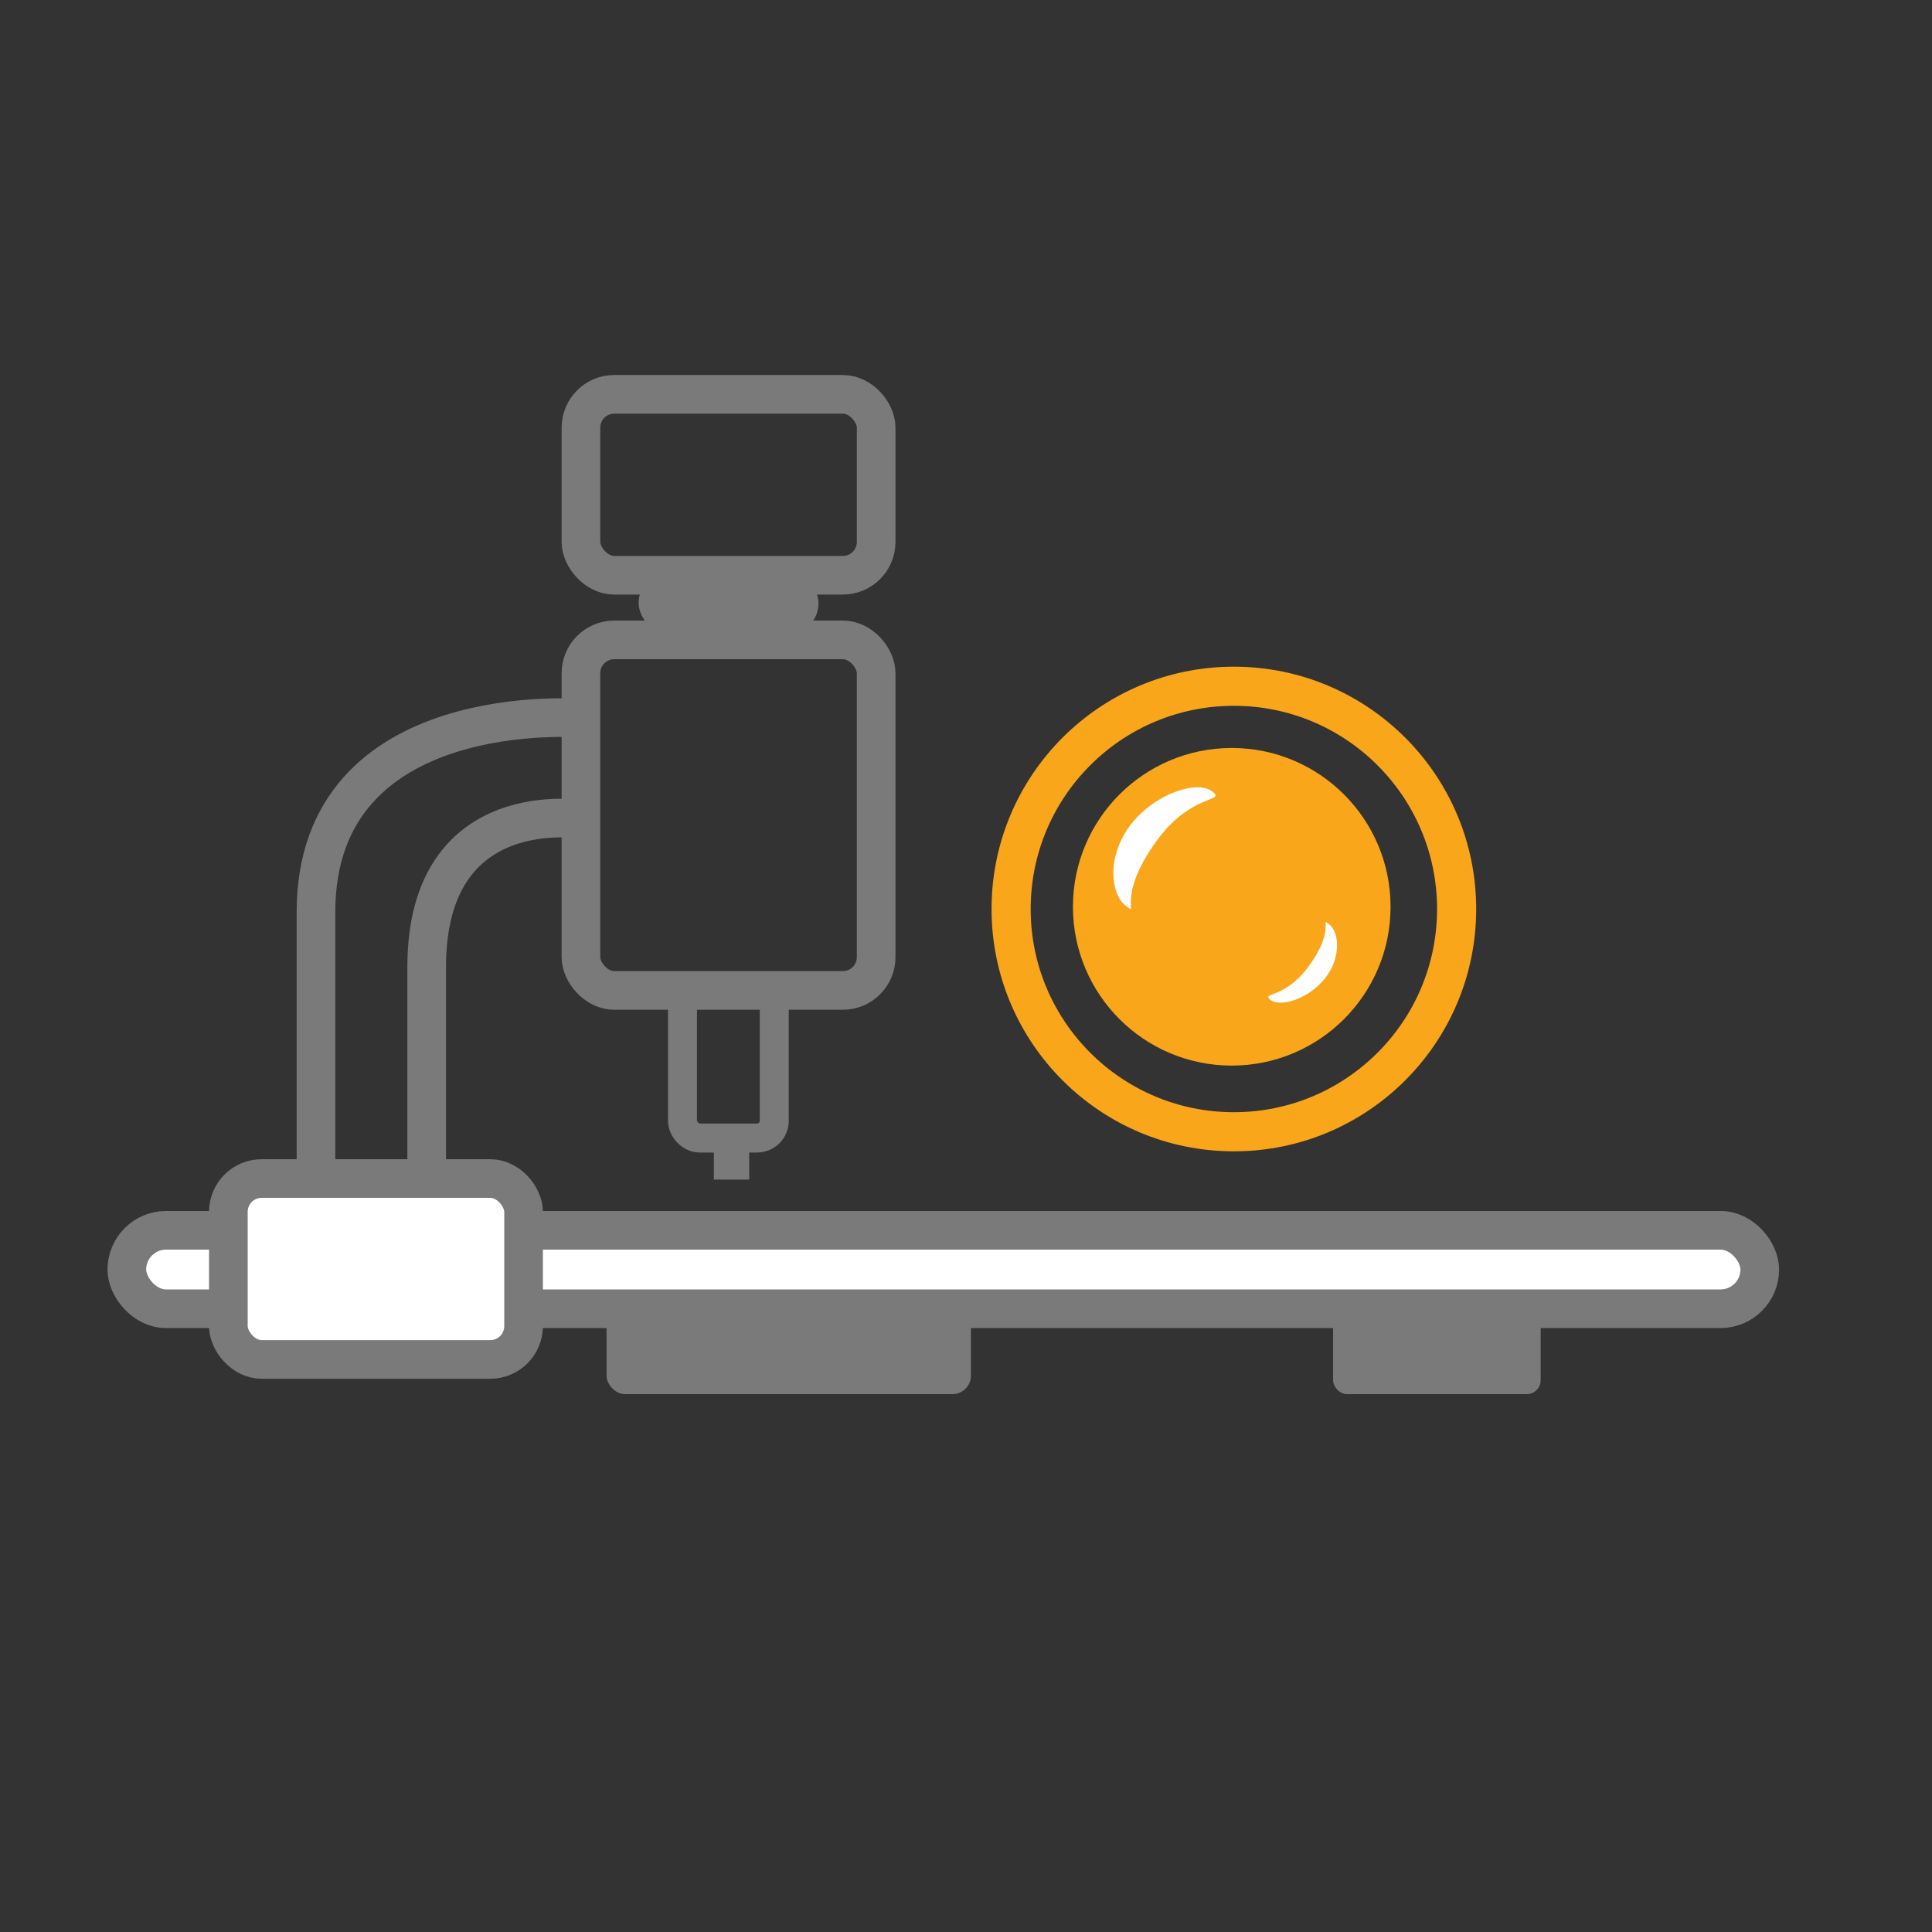 <?xml version="1.0" encoding="UTF-8"?>
<svg id="Layer_7" data-name="Layer 7" xmlns="http://www.w3.org/2000/svg" viewBox="0 0 200 200">
  <rect x="0" y="0" width="200" height="200" fill="#333333" stroke="none"/>
  <defs>
    <style>
      .cls-1 {
        stroke-width: 3px;
      }

      .cls-1, .cls-2, .cls-3, .cls-4, .cls-5 {
        stroke-miterlimit: 10;
      }

      .cls-1, .cls-2, .cls-3, .cls-5 {
        stroke: #7a7a7a;
      }

      .cls-1, .cls-2, .cls-4, .cls-5 {
        fill: none;
      }

      .cls-6 {
        fill: #faa61a;
      }

      .cls-7, .cls-3 {
        fill: #fff;
      }

      .cls-2 {
        stroke-width: 3.66px;
      }

      .cls-3, .cls-5 {
        stroke-width: 4px;
      }

      .cls-4 {
        stroke: #faa61a;
        stroke-width: 4.05px;
      }

      .cls-8 {
        fill: #7a7a7a;
      }
    </style>
  </defs>
  <rect class="cls-3" x="13.13" y="127.36" width="169.04" height="8.12" rx="4.06" ry="4.06"/>
  <g>
    <circle class="cls-4" cx="127.73" cy="94.1" r="23.06"/>
    <circle class="cls-6" cx="127.51" cy="93.87" r="16.44"/>
    <path class="cls-7" d="M125.46,81.9c1.56,1.18-2.07.11-5.72,5.13-4.4,6.06-1.65,7.9-3.21,6.73-1.56-1.18-2-5.05.47-8.32,2.47-3.27,6.9-4.71,8.46-3.53Z"/>
    <path class="cls-7" d="M131.53,103.51c-1.03-.8,1.38-.05,3.86-3.37,2.99-4,1.17-5.25,2.2-4.46s1.29,3.39-.39,5.55c-1.67,2.16-4.64,3.08-5.67,2.28Z"/>
  </g>
  <rect class="cls-5" x="60.14" y="66.24" width="30.56" height="36.29" rx="3.45" ry="3.45"/>
  <rect class="cls-5" x="60.14" y="40.82" width="30.56" height="18.73" rx="3.45" ry="3.45"/>
  <rect class="cls-1" x="70.65" y="102.74" width="9.5" height="15.07" rx="1.78" ry="1.78"/>
  <rect class="cls-3" x="23.64" y="122" width="30.56" height="18.73" rx="3.45" ry="3.45"/>
  <rect class="cls-8" x="66.11" y="59.08" width="18.62" height="6.69" rx="3.34" ry="3.34"/>
  <path class="cls-5" d="M60.41,74.36s-27.7-2.39-27.7,20.06v25.79"/>
  <path class="cls-5" d="M60.41,84.85s-16.24-2.85-16.24,15.26v20.1"/>
  <rect class="cls-8" x="62.79" y="135.43" width="37.72" height="8.89" rx="1.91" ry="1.91"/>
  <rect class="cls-8" x="138" y="135.43" width="21.49" height="8.89" rx="1.44" ry="1.44"/>
  <line class="cls-2" x1="75.73" y1="117.81" x2="75.73" y2="122.11"/>
</svg>